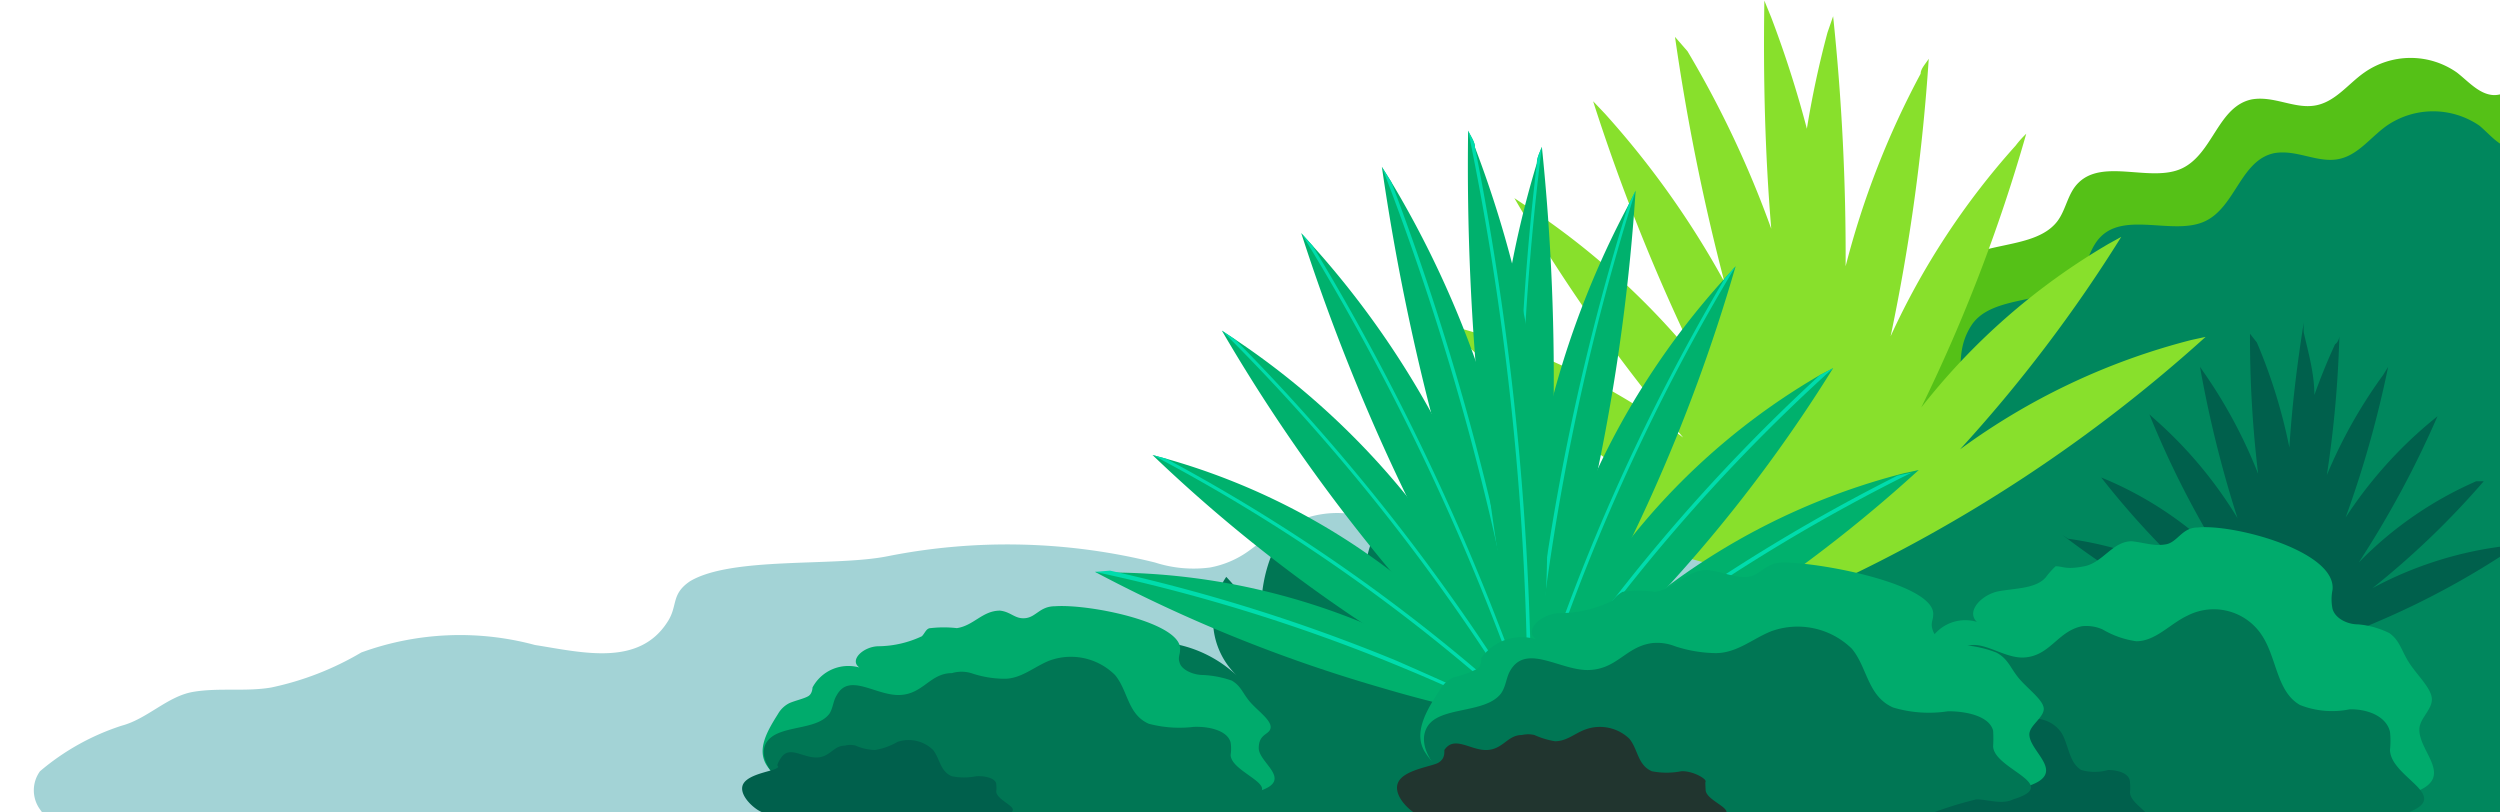 <svg id="Layer_1" data-name="Layer 1" xmlns="http://www.w3.org/2000/svg" xmlns:xlink="http://www.w3.org/1999/xlink" viewBox="0 0 40 13"><defs><style>.cls-1{fill:none;}.cls-2{clip-path:url(#clip-path);}.cls-3{fill:#a3d3d6;}.cls-4{fill:#55c117;}.cls-5{fill:#00875d;}.cls-6{fill:#88e02c;}.cls-7{fill:#00604c;}.cls-8{fill:#007654;}.cls-9{fill:#00ab6c;}.cls-10{fill:#00b16d;}.cls-11{fill:#00dcac;}.cls-12{fill:#21352f;}</style><clipPath id="clip-path"><rect class="cls-1" x="-160" y="-19.97" width="200" height="32.97"/></clipPath></defs><title>happy-clients-rgt-bg</title><g class="cls-2"><path class="cls-3" d="M20,8.8a1.53,1.53,0,0,1-.64.28A2,2,0,0,1,18.48,9a9.81,9.81,0,0,0-4.28-.1c-.85.17-2.49,0-3.16.4-.31.21-.19.39-.36.65-.46.72-1.36.49-2.12.37a4.61,4.61,0,0,0-2.78.12A4.75,4.75,0,0,1,4.34,11c-.41.07-.84,0-1.25.07s-.73.43-1.14.54a3.84,3.84,0,0,0-1.31.73.52.52,0,0,0,0,.61,1.07,1.07,0,0,0,.51.4c.88.4,1.37.1,2.2,0,1-.16,2.18.35,3.23.45s2.23-.08,3.35-.09,2.45.16,3.68.24c2.45.17,4.91-.05,7.36,0,3.74.13,7.45.95,11.18.72a4.27,4.27,0,0,0,1.55-.3,1.8,1.8,0,0,0,1.06-1.13,1.81,1.81,0,0,0-.39-1.51,4.35,4.35,0,0,0-1.26-1A16.83,16.83,0,0,0,26,8.48c-1-.09-2.12.43-3.11.12s-1.52-.67-2.54-.06Z"/><path class="cls-4" d="M40.52,1.33c-.22,0-.42.21-.64.19s-.39-.22-.57-.36a1.29,1.29,0,0,0-1.48,0c-.26.18-.47.48-.8.53s-.65-.16-1-.1c-.54.11-.62.86-1.11,1.1s-1.26-.16-1.66.23c-.18.17-.2.44-.35.63-.39.49-1.39.27-1.72.8s0,1-.38,1.29a2.07,2.07,0,0,1-.44.15.89.89,0,0,0-.62.74c0,.31.11.63,0,.91s-.72.44-.9.79.15.87-.05,1.26c-.11.2-.36.34-.45.55-.19.5.57.9.59,1.43a.75.75,0,0,0,0,.3.49.49,0,0,0,.21.19,5.38,5.38,0,0,0,.66.38,6.58,6.58,0,0,0,2.62.41l6.11.09c1,0,2.07,0,3.11,0a2,2,0,0,0,1-.25,1.74,1.74,0,0,0,.6-1.19,15.29,15.29,0,0,0,.08-5,14.28,14.28,0,0,0-.58-2.49C42.57,3.24,41.46,1.14,40.52,1.33Z"/><path class="cls-5" d="M40.88,2.19c-.22,0-.42.2-.65.19s-.39-.23-.56-.37a1.31,1.31,0,0,0-1.48,0c-.27.19-.47.49-.8.54s-.65-.16-1-.1c-.54.11-.62.86-1.11,1.09s-1.26-.15-1.66.24c-.18.17-.21.43-.36.63-.39.49-1.38.27-1.72.8s0,1-.37,1.28a1.72,1.72,0,0,1-.45.16.91.91,0,0,0-.62.74c0,.31.12.63,0,.9s-.72.45-.9.8.14.87-.06,1.25c-.1.21-.35.34-.44.56-.19.5.57.9.59,1.43a.7.7,0,0,0,0,.29.48.48,0,0,0,.2.2c.22.13.44.27.67.38a6.56,6.56,0,0,0,2.62.41l6.11.09c1,0,2.07,0,3.11,0a2,2,0,0,0,1-.25,1.74,1.74,0,0,0,.6-1.19,15.34,15.34,0,0,0-.5-7.45C42.93,4.1,41.82,2,40.88,2.19Z"/><path class="cls-6" d="M22.44,7.06a10.85,10.85,0,0,1,4,.79,22.91,22.91,0,0,1-3.32-2.66h0l.23.06A10.76,10.76,0,0,1,26.93,7a26.54,26.54,0,0,1-2.7-3.83h0l.21.14a12,12,0,0,1,2.72,2.47,31.12,31.12,0,0,1-1.67-4.16h0l.19.2a14.24,14.24,0,0,1,1.91,2.69A35.2,35.2,0,0,1,26.8.59h0L27,.82a16.42,16.42,0,0,1,1.34,2.84c-.1-1.2-.13-2.41-.11-3.65h0l.11.27a17.58,17.58,0,0,1,.57,1.78A15.54,15.54,0,0,1,29.24.52l.09-.26h0a36.68,36.68,0,0,1,.2,4,13.68,13.68,0,0,1,1.2-3.08c0-.08.08-.16.13-.24h0a31.65,31.65,0,0,1-.61,4.44,12.06,12.06,0,0,1,2-3.05,1.54,1.54,0,0,1,.17-.19h0a26.46,26.46,0,0,1-1.68,4.38,10.58,10.58,0,0,1,3-2.62l.2-.11h0a23.19,23.19,0,0,1-2.58,3.4,10.76,10.76,0,0,1,3.7-1.75l.23-.05h0a24,24,0,0,1-6.06,4l-.06,0h0l0,0h0l-.07,0v0h0v0h0l-.05,0h0l0,0-.09,0a24.47,24.47,0,0,1-6.84-2.42h.23Z"/><path class="cls-7" d="M33,8.56h0A13.31,13.31,0,0,0,35.35,10c.39.17.79.33,1.21.48l0,0h0v0h0l0,0h.05a14.47,14.47,0,0,0,1.4-.52,13.13,13.13,0,0,0,2.26-1.23h-.13a6,6,0,0,0-2.18.68A13.32,13.32,0,0,0,39.74,7.7h0l-.12,0A5.94,5.94,0,0,0,37.74,9,15.82,15.82,0,0,0,39,6.66h0l-.11.09a6.88,6.88,0,0,0-1.36,1.53,17.13,17.13,0,0,0,.68-2.41h0L38.13,6a7.84,7.84,0,0,0-.9,1.6,17.94,17.94,0,0,0,.2-2.23h0s0,.09-.07.14q-.18.39-.33.81c0-.35-.1-.69-.17-1a1.24,1.24,0,0,1,0-.16h0c-.11.69-.19,1.36-.23,2a8.62,8.62,0,0,0-.52-1.68L36,5.34h0a18.22,18.22,0,0,0,.13,2.24A7.88,7.88,0,0,0,35.29,6l-.09-.13h0a18.6,18.6,0,0,0,.6,2.42,6.8,6.8,0,0,0-1.31-1.57l-.1-.09h0a15,15,0,0,0,1.19,2.33,5.83,5.83,0,0,0-1.84-1.27l-.12-.05h0a13.36,13.36,0,0,0,1.62,1.73,5.75,5.75,0,0,0-2.15-.75Zm3.73,1.8,0,0h0l0,0Zm-.07.06h0Zm-.05-.05,0,0h0l0,0Z"/><path class="cls-8" d="M19.3,13.19a2.44,2.44,0,0,1-1.44,0,11.52,11.52,0,0,0,1-.64,2.32,2.32,0,0,1-1.07-.45,2.23,2.23,0,0,1,1.34-.43,2.69,2.69,0,0,1-1.07-1.37,2,2,0,0,1,1.73.51,1.23,1.23,0,0,1-.17-1.58,2.91,2.91,0,0,1,.6.93,2.32,2.32,0,0,1,.3-1.63A2.74,2.74,0,0,1,22,9.92,1.59,1.59,0,0,1,22,8.54a1.79,1.79,0,0,1,1,1.08A2.54,2.54,0,0,1,23.36,8a2.73,2.73,0,0,1,.81,1.68,1.84,1.84,0,0,1,.74-1A1.78,1.78,0,0,1,25,10.26a1.91,1.91,0,0,1,1.15-.19,2.48,2.48,0,0,1-.76,1.07,2.79,2.79,0,0,1,1,.58,2.16,2.16,0,0,1-.92.61c-.13.05-.35.06-.34-.08a4.54,4.54,0,0,1,.87,1,1.76,1.76,0,0,1-1.27-.15l.55,1.09a1.52,1.52,0,0,1-1.59-.69A1.37,1.37,0,0,1,23,14.86l-.28-1a1.54,1.54,0,0,1-1.54.72l.1-1.08a1.9,1.9,0,0,1-1.28.79.14.14,0,0,1-.11,0,.16.16,0,0,1,0-.15,1.89,1.89,0,0,1,.17-.66,1.76,1.76,0,0,1-.86.26C19.27,13.53,19.22,13.38,19.3,13.19Z"/><path class="cls-9" d="M34.11,8.66c-.31,0-.46.34-.76.4s-.34,0-.46,0a1.37,1.37,0,0,0-.16.18c-.16.18-.48.17-.75.22s-.53.32-.35.49a.65.65,0,0,0-.78.36.54.54,0,0,1-.08.21c-.08.08-.23.09-.33.15a.52.52,0,0,0-.2.24,1.4,1.4,0,0,0-.2,1.19c.48,1,2.19.62,3.09.89a4.65,4.65,0,0,0,.52.2c.36.07.71-.13,1.08-.15a3.78,3.78,0,0,1,.74.11,5.68,5.68,0,0,0,1,0,2.9,2.9,0,0,0,.79-.13,4.14,4.14,0,0,1,.84-.35c.18,0,.38.11.55,0,.63-.24.05-.64.06-1,0-.17.2-.31.2-.48s-.23-.38-.36-.58-.15-.36-.32-.48a1.38,1.38,0,0,0-.5-.14c-.18,0-.37-.1-.41-.25a.76.76,0,0,1,0-.3c.07-.62-1.58-1.06-2.16-1-.25,0-.32.24-.51.27S34.35,8.69,34.11,8.66Z"/><path class="cls-8" d="M33.64,10.07a.64.64,0,0,0-.33-.05c-.39.08-.51.48-.93.5s-.87-.5-1.14.06a3.59,3.59,0,0,1-.14.43c-.22.4-.88.24-1.07.64s.22,1,.52,1.16c.75.48,1.77.19,2.59.45.17.05.32.15.5.19a5.3,5.3,0,0,0,1-.14,4.43,4.43,0,0,1,.72.09,4.58,4.58,0,0,0,1,0,2.75,2.75,0,0,0,.76-.13A3.83,3.83,0,0,1,38,13c.17,0,.36.1.53,0,.71-.27-.28-.56-.29-1a1.41,1.41,0,0,0,0-.29c-.06-.26-.38-.37-.65-.36a1.4,1.4,0,0,1-.79-.07c-.37-.21-.37-.74-.6-1.1A.92.92,0,0,0,35,9.85c-.28.13-.51.41-.82.41A1.46,1.46,0,0,1,33.64,10.07Z"/><path class="cls-7" d="M31.61,11.73a.28.28,0,0,0-.18,0c-.21,0-.27.26-.5.27s-.48-.28-.62,0c0,.07,0,.16-.08.23-.12.22-.47.13-.58.35s.12.52.28.63c.41.26,1,.11,1.41.25.09,0,.18.08.27.1a2.8,2.8,0,0,0,.57-.08c.13,0,.26,0,.39,0a2.34,2.34,0,0,0,.53,0,1.48,1.48,0,0,0,.42-.07,2.35,2.35,0,0,1,.43-.19c.1,0,.2.06.29,0,.39-.15-.15-.31-.16-.54a.85.85,0,0,0,0-.16c0-.15-.2-.2-.35-.2a.78.78,0,0,1-.43,0c-.2-.12-.2-.41-.32-.6a.52.52,0,0,0-.63-.18c-.15.07-.27.23-.44.22A.88.88,0,0,1,31.61,11.73Z"/><path class="cls-9" d="M16,9.77c-.28,0-.42.24-.69.28a1.84,1.84,0,0,0-.42,0c-.07,0-.09.08-.14.13a1.67,1.67,0,0,1-.69.16c-.24,0-.48.22-.31.34A.65.65,0,0,0,13,11s0,.1-.07.14-.21.07-.3.11a.43.43,0,0,0-.18.17c-.17.27-.35.57-.18.83.44.68,2,.44,2.81.64.16,0,.3.11.47.13a5.43,5.43,0,0,0,1-.1,5.23,5.23,0,0,1,.68.07,4.71,4.71,0,0,0,.92,0,2.78,2.78,0,0,0,.72-.09,4.5,4.5,0,0,1,.76-.24c.17,0,.35.07.51,0,.57-.18,0-.45,0-.69s.18-.21.19-.33-.21-.27-.33-.41-.14-.25-.29-.34a1.63,1.63,0,0,0-.46-.09c-.16,0-.33-.08-.37-.18s0-.14,0-.21c.07-.44-1.44-.75-2-.71-.24,0-.3.17-.47.19S16.18,9.79,16,9.77Z"/><path class="cls-8" d="M15.54,10.77a.55.55,0,0,0-.31,0c-.35,0-.46.34-.84.35s-.8-.36-1,0c-.06.09-.06.21-.12.3-.21.28-.81.17-1,.45s.2.68.47.82c.68.34,1.61.13,2.36.31a3.09,3.09,0,0,0,.46.13,5.07,5.07,0,0,0,.94-.09,3.7,3.7,0,0,1,.66.07,6.61,6.61,0,0,0,.89,0,4,4,0,0,0,.69-.09,4.27,4.27,0,0,1,.74-.24c.15,0,.33.08.48,0,.65-.19-.26-.4-.27-.7a.67.67,0,0,0,0-.2c-.05-.19-.34-.26-.59-.25a1.92,1.92,0,0,1-.72-.05c-.34-.15-.33-.53-.54-.78a1,1,0,0,0-1.05-.23c-.25.1-.46.3-.74.29A1.67,1.67,0,0,1,15.54,10.77Z"/><path class="cls-7" d="M13.69,11.93a.32.32,0,0,0-.17,0c-.19,0-.24.19-.46.19s-.43-.19-.56,0,0,.12-.07.17-.43.09-.53.24.11.37.26.45c.37.18.88.07,1.28.17a2.33,2.33,0,0,0,.25.07,4.4,4.4,0,0,0,.51-.05,2.19,2.19,0,0,1,.36,0,2.57,2.57,0,0,0,.48,0,1.58,1.58,0,0,0,.38,0,1.87,1.87,0,0,1,.4-.13c.09,0,.18,0,.26,0,.35-.1-.14-.21-.14-.38a.4.4,0,0,0,0-.11c0-.1-.19-.14-.32-.13a1,1,0,0,1-.39,0c-.19-.08-.19-.28-.3-.42a.56.56,0,0,0-.57-.13A1.05,1.05,0,0,1,14,12,.83.83,0,0,1,13.69,11.93Z"/><path class="cls-10" d="M24.44,11.28l.09.23h0a16,16,0,0,0-2.27-8.6l-.15-.24h0A36.88,36.88,0,0,0,24.44,11.28Z"/><path class="cls-11" d="M24.44,11.28l.09.23h0a42.45,42.45,0,0,0-2.27-8.6l-.15-.24h0A42.61,42.61,0,0,1,24.44,11.28Z"/><path class="cls-10" d="M24.43,11.37l.12.2h0A14.39,14.39,0,0,0,21,3.93l-.18-.2h0A32.56,32.56,0,0,0,24.43,11.37Z"/><path class="cls-11" d="M24.43,11.37l.12.2h0A38.47,38.47,0,0,0,21,3.93l-.18-.2h0A38.63,38.63,0,0,1,24.43,11.37Z"/><path class="cls-10" d="M24.39,11.42l.16.15h0a12.41,12.41,0,0,0-4.79-6.14l-.21-.14h0A27.78,27.78,0,0,0,24.39,11.42Z"/><path class="cls-11" d="M24.39,11.42l.16.15h0a33.37,33.37,0,0,0-4.79-6.14l-.21-.14h0A32.76,32.76,0,0,1,24.39,11.42Z"/><path class="cls-10" d="M24.38,11.46l.18.09h0a10.74,10.74,0,0,0-5.9-4.21l-.22-.06h0A24.15,24.15,0,0,0,24.38,11.46Z"/><path class="cls-11" d="M24.38,11.46l.18.09h0a28.27,28.27,0,0,0-5.9-4.21l-.22-.06h0A28.4,28.4,0,0,1,24.38,11.46Z"/><path class="cls-10" d="M17.52,9.15h0A23.84,23.84,0,0,0,22.09,11c.74.22,1.5.4,2.28.56l.09,0h0l.09,0h0l-.05,0,0,0h0a10,10,0,0,0-1.9-1.23,10.73,10.73,0,0,0-4.84-1.17Z"/><path class="cls-11" d="M17.52,9.15h0a28,28,0,0,1,4.77,1.47c.71.29,1.4.6,2.08.95l.09,0h0l.09,0h0l-.06,0h0c-.7-.36-1.42-.68-2.15-1a28,28,0,0,0-4.58-1.44Z"/><path class="cls-10" d="M24.48,11.27l0,.24h0a16,16,0,0,1,.11-8.9c0-.09.05-.18.08-.26h0A36,36,0,0,1,24.48,11.27Z"/><path class="cls-11" d="M24.48,11.27l0,.24h0a42.05,42.05,0,0,1,.11-8.9c0-.09.05-.18.08-.26h0A42.93,42.93,0,0,0,24.48,11.27Z"/><path class="cls-10" d="M24.52,11.35c0,.07-.05.15-.08.22h0a14.42,14.42,0,0,1,1.61-8.28l.12-.24h0A32.26,32.26,0,0,1,24.52,11.35Z"/><path class="cls-11" d="M24.52,11.35c0,.07-.05.15-.08.22h0a38.5,38.5,0,0,1,1.61-8.28l.12-.24h0A38.67,38.67,0,0,0,24.52,11.35Z"/><path class="cls-10" d="M24.56,11.39l-.11.18h0A12.34,12.34,0,0,1,27.6,4.45l.17-.19h0A27.65,27.65,0,0,1,24.56,11.39Z"/><path class="cls-11" d="M24.56,11.39l-.11.18h0A33,33,0,0,1,27.6,4.45l.17-.19h0A33,33,0,0,0,24.56,11.39Z"/><path class="cls-10" d="M24.58,11.42l-.15.13h0A10.79,10.79,0,0,1,29.12,6l.21-.11h0A23.72,23.72,0,0,1,24.58,11.42Z"/><path class="cls-11" d="M24.58,11.42l-.15.13h0A28.75,28.75,0,0,1,29.12,6l.21-.11h0A28.89,28.89,0,0,0,24.58,11.42Z"/><path class="cls-10" d="M24.44,11.62l0,0h0l.1-.05A25,25,0,0,0,27,10.27a22.89,22.89,0,0,0,3.7-2.75h0l-.23.05a10.77,10.77,0,0,0-4.17,2.11,10.56,10.56,0,0,0-1.79,1.87v0l0,0Z"/><path class="cls-11" d="M24.44,11.62l0,0h0l.1-.05c.68-.59,1.4-1.15,2.13-1.67a29.19,29.19,0,0,1,3.92-2.34h0l-.23.05a28.74,28.74,0,0,0-3.74,2.25c-.76.55-1.5,1.13-2.21,1.74v0l0,0Z"/><path class="cls-10" d="M24.44,11.37l.06.25h0a17.59,17.59,0,0,0-.9-9.26c0-.09-.07-.18-.11-.27h0A40.26,40.26,0,0,0,24.44,11.37Z"/><path class="cls-11" d="M24.44,11.37l.06.25h0a46.73,46.73,0,0,0-.9-9.26c0-.09-.07-.18-.11-.27h0A46,46,0,0,1,24.44,11.37Z"/><path class="cls-9" d="M27.32,9.12c-.34,0-.51.3-.84.35a1.77,1.77,0,0,0-.52,0,.54.54,0,0,0-.16.14,1.89,1.89,0,0,1-.84.2c-.29,0-.59.27-.38.42a.79.79,0,0,0-.88.3c0,.06,0,.13-.08.18a1.78,1.78,0,0,1-.37.13.5.5,0,0,0-.22.21c-.21.32-.43.69-.22,1,.53.83,2.43.53,3.42.77.2.05.38.14.58.17a7.1,7.1,0,0,0,1.2-.13,5.56,5.56,0,0,1,.82.09A7.1,7.1,0,0,0,30,13a3.58,3.58,0,0,0,.87-.11,5.61,5.61,0,0,1,.93-.3c.2,0,.42.1.61,0,.7-.21.06-.55.06-.84,0-.14.22-.26.23-.4s-.26-.33-.4-.5-.17-.31-.36-.41a1.85,1.85,0,0,0-.55-.12c-.2,0-.41-.09-.46-.22s0-.17,0-.25C31,9.36,29.17,9,28.53,9c-.29,0-.36.21-.57.23S27.58,9.15,27.32,9.12Z"/><path class="cls-8" d="M26.8,10.34a.78.78,0,0,0-.37-.05c-.42.06-.55.41-1,.43s-1-.43-1.26,0c-.07.11-.07.25-.15.37-.25.34-1,.2-1.19.55s.24.82.58,1c.82.41,2,.17,2.86.38a4.33,4.33,0,0,0,.56.16A5.79,5.79,0,0,0,28,13.1a6.82,6.82,0,0,1,.79.09,6.61,6.61,0,0,0,1.09,0,3.41,3.41,0,0,0,.85-.11,6.18,6.18,0,0,1,.89-.29c.19,0,.41.09.59,0,.79-.24-.31-.48-.32-.85a2.08,2.08,0,0,0,0-.25c-.06-.23-.42-.31-.72-.31a2,2,0,0,1-.88-.06c-.41-.18-.41-.64-.66-.94a1.24,1.24,0,0,0-1.29-.28c-.3.12-.55.35-.89.35A2.18,2.18,0,0,1,26.8,10.34Z"/><path class="cls-12" d="M24.55,11.76a.44.44,0,0,0-.2,0c-.23,0-.3.23-.56.24s-.52-.24-.68,0c0,.07,0,.14-.09.2s-.53.11-.64.3.13.45.31.54c.45.23,1.07.09,1.56.21.1,0,.2.07.3.09a3.38,3.38,0,0,0,.63-.07,3,3,0,0,1,.43.05,3.87,3.87,0,0,0,.59,0,2.22,2.22,0,0,0,.46-.06,2.81,2.81,0,0,1,.49-.16c.11,0,.22.05.32,0,.43-.13-.17-.26-.18-.46s0-.09,0-.14-.22-.17-.39-.16a1.22,1.22,0,0,1-.47,0c-.23-.1-.22-.35-.36-.52a.68.68,0,0,0-.7-.15c-.17.06-.3.19-.49.19A1.32,1.32,0,0,1,24.55,11.76Z"/></g></svg>